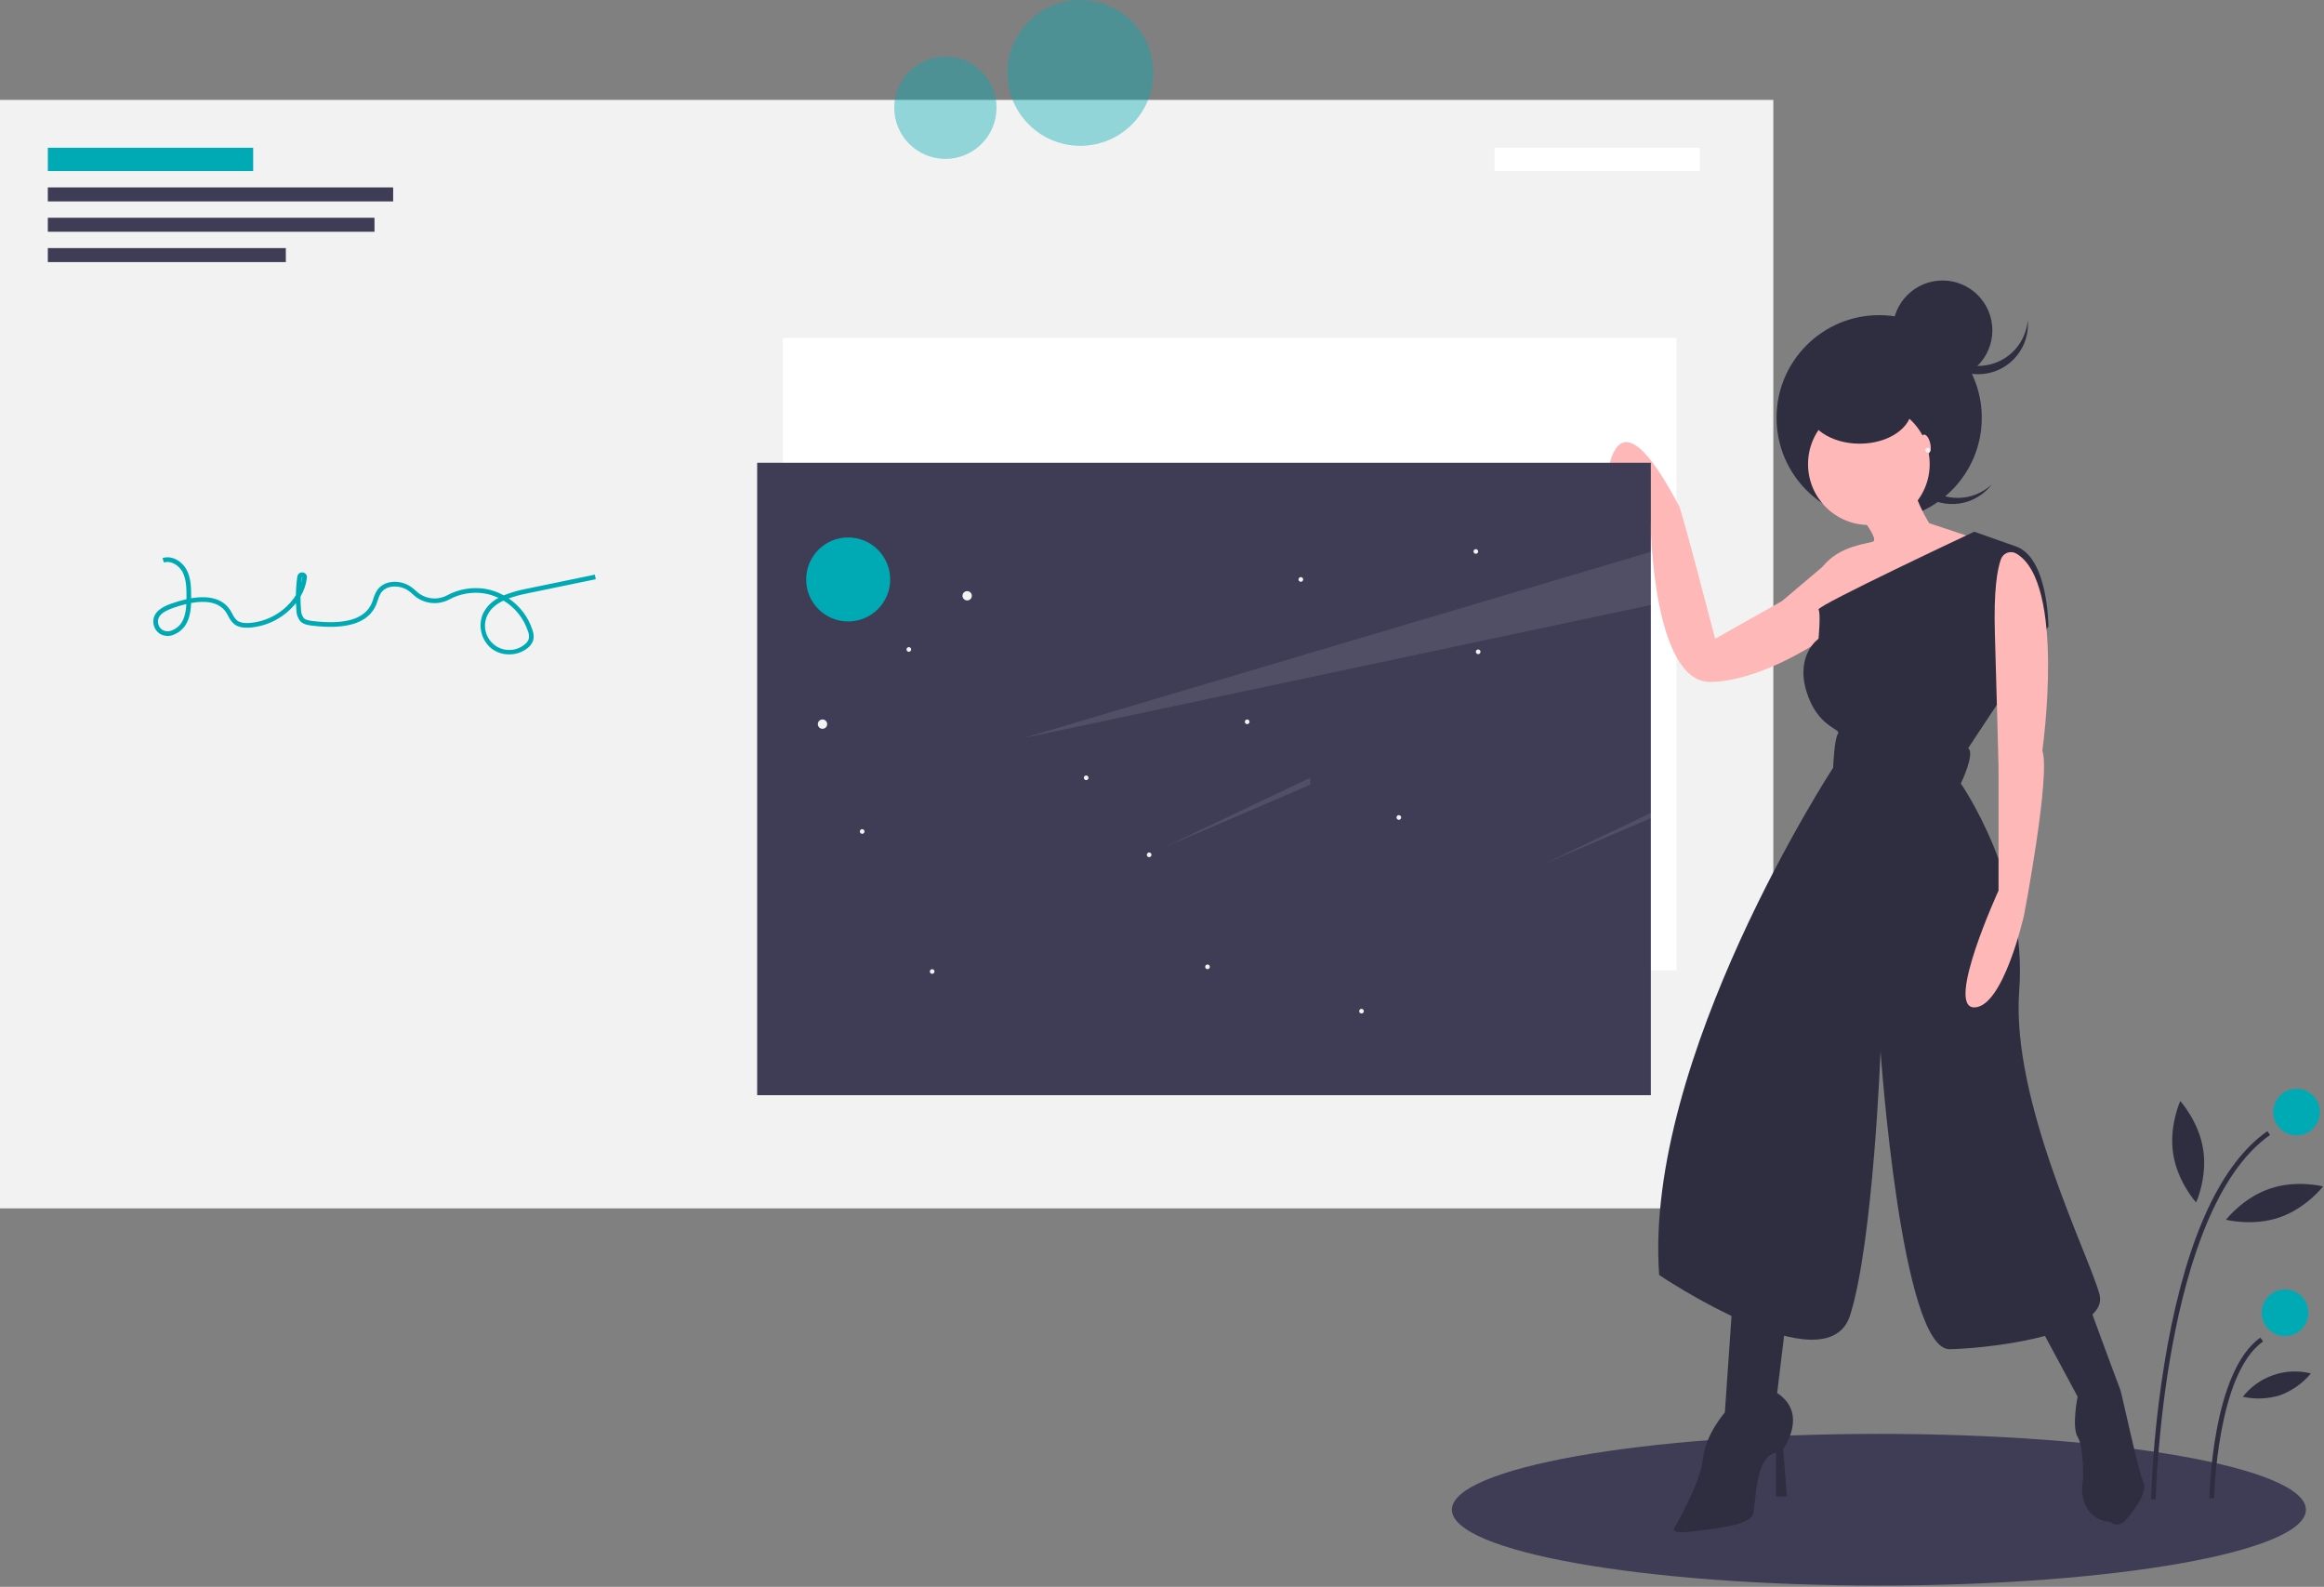 <?xml version="1.0" encoding="UTF-8"?> <svg xmlns="http://www.w3.org/2000/svg" width="996" height="680" viewBox="0 0 996 680" fill="none"><rect x="0" y="0" width="996" height="680" fill="#808080" stroke="none"/><g clip-path="url(#clip0_258_388)"><path d="M805.25 679.448C906.318 679.448 988.25 664.897 988.25 646.948C988.25 628.999 906.318 614.448 805.25 614.448C704.182 614.448 622.25 628.999 622.25 646.948C622.25 664.897 704.182 679.448 805.25 679.448Z" fill="#3F3D56"></path><path d="M760 42.81H0V517.81H760V42.81Z" fill="#F2F2F2"></path><path d="M108.5 63.31H20.5V73.31H108.5V63.31Z" fill="#00AAB5"></path><path d="M728.5 63.31H640.5V73.31H728.5V63.31Z" fill="white"></path><path d="M168.5 80.31H20.5V86.31H168.5V80.31Z" fill="#3F3D56"></path><path d="M160.5 93.31H20.5V99.31H160.5V93.31Z" fill="#3F3D56"></path><path d="M122.5 106.31H20.5V112.31H122.5V106.31Z" fill="#3F3D56"></path><path d="M718.5 144.81H335.5V415.81H718.5V144.81Z" fill="white"></path><path d="M218.214 280.421C215.536 280.449 212.921 279.606 210.764 278.019C208.584 276.277 207.033 273.871 206.347 271.166C205.661 268.462 205.876 265.607 206.961 263.037C208.371 260.085 210.721 257.685 213.642 256.213C211.732 255.3 209.703 254.657 207.616 254.304C202.423 253.489 197.107 254.405 192.488 256.911C189.982 258.228 187.125 258.718 184.324 258.312C181.523 257.905 178.923 256.623 176.895 254.649C176.196 253.976 175.43 253.376 174.61 252.857C171.095 250.652 165.558 250.634 163.231 254.131C162.65 255.107 162.2 256.155 161.892 257.248C161.657 257.955 161.413 258.687 161.101 259.398C157.757 266.997 148.519 269.92 133.645 268.089C132.171 267.907 130.153 267.657 128.767 266.268C127.621 264.892 126.999 263.153 127.014 261.362C126.931 260.389 126.871 259.415 126.834 258.439C124.413 261.479 121.388 263.984 117.95 265.796C114.512 267.608 110.735 268.687 106.859 268.966C104.844 269.06 102.286 268.973 100.338 267.421C99.261 266.455 98.395 265.277 97.791 263.962C97.476 263.381 97.18 262.832 96.838 262.327C93.766 257.781 87.86 257.326 81.9 258.404C81.738 263.225 80.717 269.339 74.623 271.909C73.659 272.356 72.6 272.563 71.538 272.511C70.476 272.458 69.443 272.149 68.527 271.609C67.686 271.059 66.991 270.314 66.502 269.436C66.013 268.558 65.745 267.575 65.721 266.571C65.441 261.499 71.302 259.421 73.509 258.638C75.607 257.884 77.75 257.258 79.925 256.763C79.929 256.391 79.93 256.018 79.929 255.645C79.919 252.228 79.908 248.354 78.253 245.17C76.805 242.384 73.342 240.023 70.276 241.069L69.631 239.175C73.758 237.771 78.159 240.651 80.028 244.248C81.906 247.863 81.919 252.175 81.929 255.639C81.929 255.876 81.93 256.119 81.93 256.369C89.773 255.041 95.426 256.666 98.495 261.207C98.891 261.793 99.226 262.411 99.55 263.01C100.035 264.084 100.726 265.052 101.585 265.858C103.01 266.993 105.103 267.047 106.764 266.968C110.797 266.682 114.707 265.46 118.185 263.397C121.662 261.335 124.611 258.49 126.796 255.088C126.837 252.406 127.049 249.728 127.431 247.073C127.466 246.804 127.554 246.544 127.69 246.31C127.827 246.075 128.008 245.87 128.224 245.706C128.44 245.542 128.687 245.422 128.949 245.354C129.212 245.286 129.485 245.271 129.754 245.309C130.018 245.336 130.274 245.415 130.508 245.541C130.741 245.668 130.947 245.84 131.114 246.047C131.28 246.254 131.404 246.492 131.477 246.747C131.551 247.002 131.573 247.269 131.543 247.533C131.222 250.391 130.282 253.145 128.79 255.604C128.776 257.473 128.848 259.335 129.007 261.192C128.979 262.51 129.393 263.8 130.184 264.856C131.015 265.689 132.354 265.914 133.89 266.103C147.784 267.818 156.324 265.288 159.27 258.593C159.545 257.967 159.764 257.311 159.994 256.617C160.354 255.354 160.883 254.145 161.566 253.024C164.573 248.502 171.289 248.412 175.673 251.162C176.607 251.753 177.479 252.437 178.277 253.203C180 254.886 182.212 255.98 184.595 256.329C186.979 256.678 189.411 256.265 191.545 255.147C196.555 252.434 202.318 251.445 207.946 252.331C210.733 252.806 213.42 253.751 215.891 255.126C219.03 253.874 222.283 252.933 225.605 252.314L254.935 246.255L255.339 248.214L226.01 254.273C223.295 254.795 220.623 255.517 218.015 256.435C222.836 259.693 226.427 264.472 228.215 270.009C228.727 271.359 228.848 272.826 228.564 274.241C228.152 275.586 227.331 276.769 226.216 277.625C223.957 279.463 221.126 280.452 218.214 280.421ZM215.785 257.369C212.656 258.851 210.131 260.887 208.784 263.862C207.812 266.007 207.598 268.419 208.177 270.702C208.757 272.985 210.095 275.003 211.972 276.425C213.849 277.847 216.154 278.589 218.508 278.529C220.862 278.469 223.126 277.611 224.929 276.095C225.724 275.501 226.317 274.678 226.629 273.736C226.806 272.682 226.694 271.599 226.306 270.604C224.512 265.067 220.774 260.366 215.785 257.369ZM79.867 258.828C77.941 259.289 76.041 259.855 74.177 260.523C69.574 262.156 67.581 263.987 67.718 266.461C67.722 267.145 67.895 267.818 68.221 268.42C68.547 269.022 69.016 269.535 69.587 269.912C70.231 270.28 70.956 270.486 71.697 270.513C72.439 270.54 73.176 270.387 73.846 270.066C78.487 268.109 79.62 263.673 79.867 258.828ZM129.472 247.294C129.454 247.293 129.436 247.297 129.421 247.306C129.302 248.127 129.2 248.949 129.115 249.771C129.323 248.971 129.469 248.156 129.553 247.334C129.545 247.306 129.507 247.294 129.472 247.294Z" fill="#00AAB5"></path><path d="M824.694 207.852C820.722 204.26 818.245 199.307 817.754 193.975C817.263 188.643 818.793 183.321 822.041 179.063C821.611 179.467 821.191 179.885 820.788 180.33C816.994 184.532 815.022 190.068 815.309 195.723C815.595 201.377 818.114 206.686 822.314 210.483C826.514 214.281 832.049 216.254 837.704 215.971C843.358 215.688 848.669 213.171 852.468 208.974C852.87 208.529 853.245 208.068 853.603 207.6C849.693 211.259 844.552 213.316 839.197 213.363C833.843 213.409 828.666 211.442 824.694 207.852Z" fill="#2F2E41"></path><path d="M805.355 223.008C829.644 223.008 849.335 203.317 849.335 179.028C849.335 154.738 829.644 135.048 805.355 135.048C781.065 135.048 761.375 154.738 761.375 179.028C761.375 203.317 781.065 223.008 805.355 223.008Z" fill="#2F2E41"></path><path d="M786.142 240.885L787.446 237.496L763.726 257.567L735.053 273.728C735.053 273.728 720.457 217.425 719.414 216.383C718.371 215.34 699.604 175.72 691.263 194.488C682.922 213.255 707.424 224.202 707.424 224.202C707.424 224.202 708.206 292.756 733.229 292.234C758.252 291.713 789.27 269.036 789.792 266.95C790.313 264.865 786.142 240.885 786.142 240.885Z" fill="#FFB8B8"></path><path d="M742.354 559.93L739.226 605.284C739.226 605.284 730.885 614.668 729.842 625.094C728.8 635.52 717.852 654.288 717.852 654.288C717.852 654.288 714.724 657.416 724.108 656.373C733.492 655.331 749.652 653.767 751.216 649.075C752.78 644.383 751.738 624.573 761.121 622.488V641.255H765.813L764.249 620.924C764.249 620.924 775.197 605.805 761.643 596.943L765.813 562.536L742.354 559.93Z" fill="#2F2E41"></path><path d="M871.641 563.58L890.408 598.508C890.408 598.508 887.801 611.541 890.408 615.711C893.015 619.882 893.015 633.957 892.493 635.521C891.972 637.085 891.451 651.161 904.484 652.203C904.484 652.203 907.611 655.331 911.261 651.161C914.91 646.99 920.644 639.17 918.559 635C916.474 630.829 909.175 596.423 908.654 595.38C908.133 594.337 893.015 553.153 893.015 553.153L871.641 563.58Z" fill="#2F2E41"></path><path d="M800.941 224.959C815.337 224.959 827.007 213.289 827.007 198.893C827.007 184.497 815.337 172.827 800.941 172.827C786.545 172.827 774.875 184.497 774.875 198.893C774.875 213.289 786.545 224.959 800.941 224.959Z" fill="#FFB8B8"></path><path d="M798.13 222.117C798.13 222.117 804.907 230.98 802.822 232.022C800.736 233.065 788.746 233.586 781.448 242.449C774.149 251.311 790.31 273.728 790.31 273.728L851.825 232.544L826.802 224.203C826.802 224.203 818.657 211.508 819.178 201.603L798.13 222.117Z" fill="#FFB8B8"></path><path d="M863.819 234.107L846.094 227.852C846.094 227.852 778.323 259.652 779.366 261.216C780.408 262.78 779.366 273.727 779.366 273.727C779.366 273.727 769.461 280.505 774.152 296.144C778.844 311.784 789.271 312.305 787.707 314.39C786.143 316.475 785.621 328.987 785.621 328.987C785.621 328.987 704.296 453.582 711.073 546.376C711.073 546.376 783.015 594.858 792.92 563.579C802.825 532.3 805.953 450.454 805.953 450.454C805.953 450.454 814.815 578.697 835.668 578.176C856.52 577.655 903.96 570.878 899.79 554.717C895.619 538.556 861.733 471.828 865.383 424.388C869.032 376.948 840.36 335.764 840.36 335.764C840.36 335.764 846.615 322.731 843.487 320.646L877.894 268.514C877.894 268.514 877.894 238.799 863.819 234.107Z" fill="#2F2E41"></path><path d="M864.07 237.181C863.492 236.856 862.85 236.661 862.189 236.61C861.528 236.559 860.864 236.653 860.243 236.885C859.622 237.117 859.06 237.482 858.595 237.955C858.129 238.427 857.773 238.995 857.55 239.619C855.98 243.935 854.389 252.934 854.956 271.642C855.999 306.049 856.52 329.509 856.52 329.509V381.64C856.52 381.64 833.582 431.687 846.094 431.687C858.605 431.687 867.468 392.067 867.468 392.067C867.468 392.067 878.937 332.115 875.287 321.689C875.287 321.689 885.577 249.66 864.07 237.181Z" fill="#FFB8B8"></path><path d="M796.989 190.126C809.344 190.126 819.36 183.297 819.36 174.873C819.36 166.449 809.344 159.62 796.989 159.62C784.633 159.62 774.617 166.449 774.617 174.873C774.617 183.297 784.633 190.126 796.989 190.126Z" fill="#2F2E41"></path><path d="M832.518 162.909C844.312 162.909 853.873 153.348 853.873 141.555C853.873 129.761 844.312 120.2 832.518 120.2C820.725 120.2 811.164 129.761 811.164 141.555C811.164 153.348 820.725 162.909 832.518 162.909Z" fill="#2F2E41"></path><path d="M847.768 156.807C842.414 156.807 837.255 154.794 833.314 151.168C829.374 147.543 826.939 142.569 826.494 137.232C826.445 137.82 826.414 138.412 826.414 139.012C826.414 144.675 828.664 150.107 832.669 154.112C836.673 158.117 842.105 160.366 847.768 160.366C853.432 160.366 858.864 158.117 862.868 154.112C866.873 150.107 869.123 144.675 869.123 139.012C869.123 138.412 869.092 137.82 869.043 137.232C868.598 142.569 866.163 147.543 862.223 151.168C858.282 154.794 853.123 156.807 847.768 156.807Z" fill="#2F2E41"></path><path d="M826.408 194.348C827.388 194.114 827.749 192.108 827.214 189.868C826.678 187.627 825.45 186.001 824.47 186.235C823.49 186.469 823.129 188.475 823.664 190.716C824.199 192.956 825.428 194.582 826.408 194.348Z" fill="#FFB8B8"></path><path d="M826.222 193.941C826.798 193.941 827.265 193.474 827.265 192.898C827.265 192.322 826.798 191.855 826.222 191.855C825.646 191.855 825.18 192.322 825.18 192.898C825.18 193.474 825.646 193.941 826.222 193.941Z" fill="#F2F2F2"></path><path d="M707.5 198.31H324.5V469.31H707.5V198.31Z" fill="#3F3D56"></path><path d="M363.5 266.31C373.441 266.31 381.5 258.251 381.5 248.31C381.5 238.368 373.441 230.31 363.5 230.31C353.559 230.31 345.5 238.368 345.5 248.31C345.5 258.251 353.559 266.31 363.5 266.31Z" fill="#00AAB5"></path><path d="M414.5 257.31C415.605 257.31 416.5 256.414 416.5 255.31C416.5 254.205 415.605 253.31 414.5 253.31C413.395 253.31 412.5 254.205 412.5 255.31C412.5 256.414 413.395 257.31 414.5 257.31Z" fill="#F2F2F2"></path><path d="M352.5 312.31C353.605 312.31 354.5 311.414 354.5 310.31C354.5 309.205 353.605 308.31 352.5 308.31C351.395 308.31 350.5 309.205 350.5 310.31C350.5 311.414 351.395 312.31 352.5 312.31Z" fill="#F2F2F2"></path><path d="M389.5 279.31C390.052 279.31 390.5 278.862 390.5 278.31C390.5 277.757 390.052 277.31 389.5 277.31C388.948 277.31 388.5 277.757 388.5 278.31C388.5 278.862 388.948 279.31 389.5 279.31Z" fill="#F2F2F2"></path><path d="M492.5 367.31C493.052 367.31 493.5 366.862 493.5 366.31C493.5 365.757 493.052 365.31 492.5 365.31C491.948 365.31 491.5 365.757 491.5 366.31C491.5 366.862 491.948 367.31 492.5 367.31Z" fill="#F2F2F2"></path><path d="M599.5 351.31C600.052 351.31 600.5 350.862 600.5 350.31C600.5 349.757 600.052 349.31 599.5 349.31C598.948 349.31 598.5 349.757 598.5 350.31C598.5 350.862 598.948 351.31 599.5 351.31Z" fill="#F2F2F2"></path><path d="M583.5 434.31C584.052 434.31 584.5 433.862 584.5 433.31C584.5 432.757 584.052 432.31 583.5 432.31C582.948 432.31 582.5 432.757 582.5 433.31C582.5 433.862 582.948 434.31 583.5 434.31Z" fill="#F2F2F2"></path><path d="M557.5 249.31C558.052 249.31 558.5 248.862 558.5 248.31C558.5 247.757 558.052 247.31 557.5 247.31C556.948 247.31 556.5 247.757 556.5 248.31C556.5 248.862 556.948 249.31 557.5 249.31Z" fill="#F2F2F2"></path><path d="M534.5 310.31C535.052 310.31 535.5 309.862 535.5 309.31C535.5 308.757 535.052 308.31 534.5 308.31C533.948 308.31 533.5 308.757 533.5 309.31C533.5 309.862 533.948 310.31 534.5 310.31Z" fill="#F2F2F2"></path><path d="M369.5 357.31C370.052 357.31 370.5 356.862 370.5 356.31C370.5 355.757 370.052 355.31 369.5 355.31C368.948 355.31 368.5 355.757 368.5 356.31C368.5 356.862 368.948 357.31 369.5 357.31Z" fill="#F2F2F2"></path><path d="M399.5 417.31C400.052 417.31 400.5 416.862 400.5 416.31C400.5 415.757 400.052 415.31 399.5 415.31C398.948 415.31 398.5 415.757 398.5 416.31C398.5 416.862 398.948 417.31 399.5 417.31Z" fill="#F2F2F2"></path><path d="M465.5 334.31C466.052 334.31 466.5 333.862 466.5 333.31C466.5 332.757 466.052 332.31 465.5 332.31C464.948 332.31 464.5 332.757 464.5 333.31C464.5 333.862 464.948 334.31 465.5 334.31Z" fill="#F2F2F2"></path><path d="M632.5 237.31C633.052 237.31 633.5 236.862 633.5 236.31C633.5 235.757 633.052 235.31 632.5 235.31C631.948 235.31 631.5 235.757 631.5 236.31C631.5 236.862 631.948 237.31 632.5 237.31Z" fill="#F2F2F2"></path><path d="M517.5 415.31C518.052 415.31 518.5 414.862 518.5 414.31C518.5 413.757 518.052 413.31 517.5 413.31C516.948 413.31 516.5 413.757 516.5 414.31C516.5 414.862 516.948 415.31 517.5 415.31Z" fill="#F2F2F2"></path><path d="M633.5 280.31C634.052 280.31 634.5 279.862 634.5 279.31C634.5 278.757 634.052 278.31 633.5 278.31C632.948 278.31 632.5 278.757 632.5 279.31C632.5 279.862 632.948 280.31 633.5 280.31Z" fill="#F2F2F2"></path><path opacity="0.1" d="M707.5 236.48V259.25L438.5 316.31L707.5 236.48Z" fill="#F2F2F2"></path><path opacity="0.1" d="M561.5 333.31L498.5 363.31L561.5 336.31V333.31Z" fill="#F2F2F2"></path><path opacity="0.1" d="M707.5 350.6L661.5 370.31L707.5 348.41V350.6Z" fill="#F2F2F2"></path><path opacity="0.4" d="M463.006 62.496C480.263 62.496 494.254 48.506 494.254 31.248C494.254 13.99 480.263 0 463.006 0C445.748 0 431.758 13.99 431.758 31.248C431.758 48.506 445.748 62.496 463.006 62.496Z" fill="#00AAB5"></path><path opacity="0.4" d="M405.17 68.092C417.276 68.092 427.09 58.278 427.09 46.172C427.09 34.066 417.276 24.252 405.17 24.252C393.064 24.252 383.25 34.066 383.25 46.172C383.25 58.278 393.064 68.092 405.17 68.092Z" fill="#00AAB5"></path><path d="M923.883 642.565L921.883 642.526C922.656 620.289 925.029 598.136 928.982 576.239C937.631 529.358 952.012 498.569 971.726 484.728L972.874 486.364C926.822 518.698 923.906 641.33 923.883 642.565Z" fill="#2F2E41"></path><path d="M948.883 642.087L946.883 642.048C946.926 639.833 948.176 587.634 968.726 573.206L969.874 574.843C950.153 588.688 948.893 641.555 948.883 642.087Z" fill="#2F2E41"></path><path d="M984.25 486.546C989.773 486.546 994.25 482.069 994.25 476.546C994.25 471.023 989.773 466.546 984.25 466.546C978.727 466.546 974.25 471.023 974.25 476.546C974.25 482.069 978.727 486.546 984.25 486.546Z" fill="#00AAB5"></path><path d="M979.297 572.546C984.82 572.546 989.297 568.069 989.297 562.546C989.297 557.023 984.82 552.546 979.297 552.546C973.774 552.546 969.297 557.023 969.297 562.546C969.297 568.069 973.774 572.546 979.297 572.546Z" fill="#00AAB5"></path><path d="M944.218 492.54C946.098 504.544 941.199 515.281 941.199 515.281C941.199 515.281 933.254 506.555 931.375 494.551C929.495 482.547 934.394 471.811 934.394 471.811C934.394 471.811 942.339 480.536 944.218 492.54Z" fill="#2F2E41"></path><path d="M976.903 521.695C965.41 525.637 953.984 522.684 953.984 522.684C953.984 522.684 961.192 513.34 972.685 509.398C984.178 505.456 995.604 508.408 995.604 508.408C995.604 508.408 988.396 517.753 976.903 521.695Z" fill="#2F2E41"></path><path d="M977.275 597.856C972.074 599.49 966.534 599.729 961.211 598.55C964.591 594.247 969.143 591.012 974.319 589.237C979.495 587.462 985.073 587.221 990.383 588.543C986.904 592.742 982.384 595.953 977.275 597.856Z" fill="#2F2E41"></path></g><defs><clipPath id="clip0_258_388"><rect width="995.608" height="679.448" fill="white"></rect></clipPath></defs></svg> 